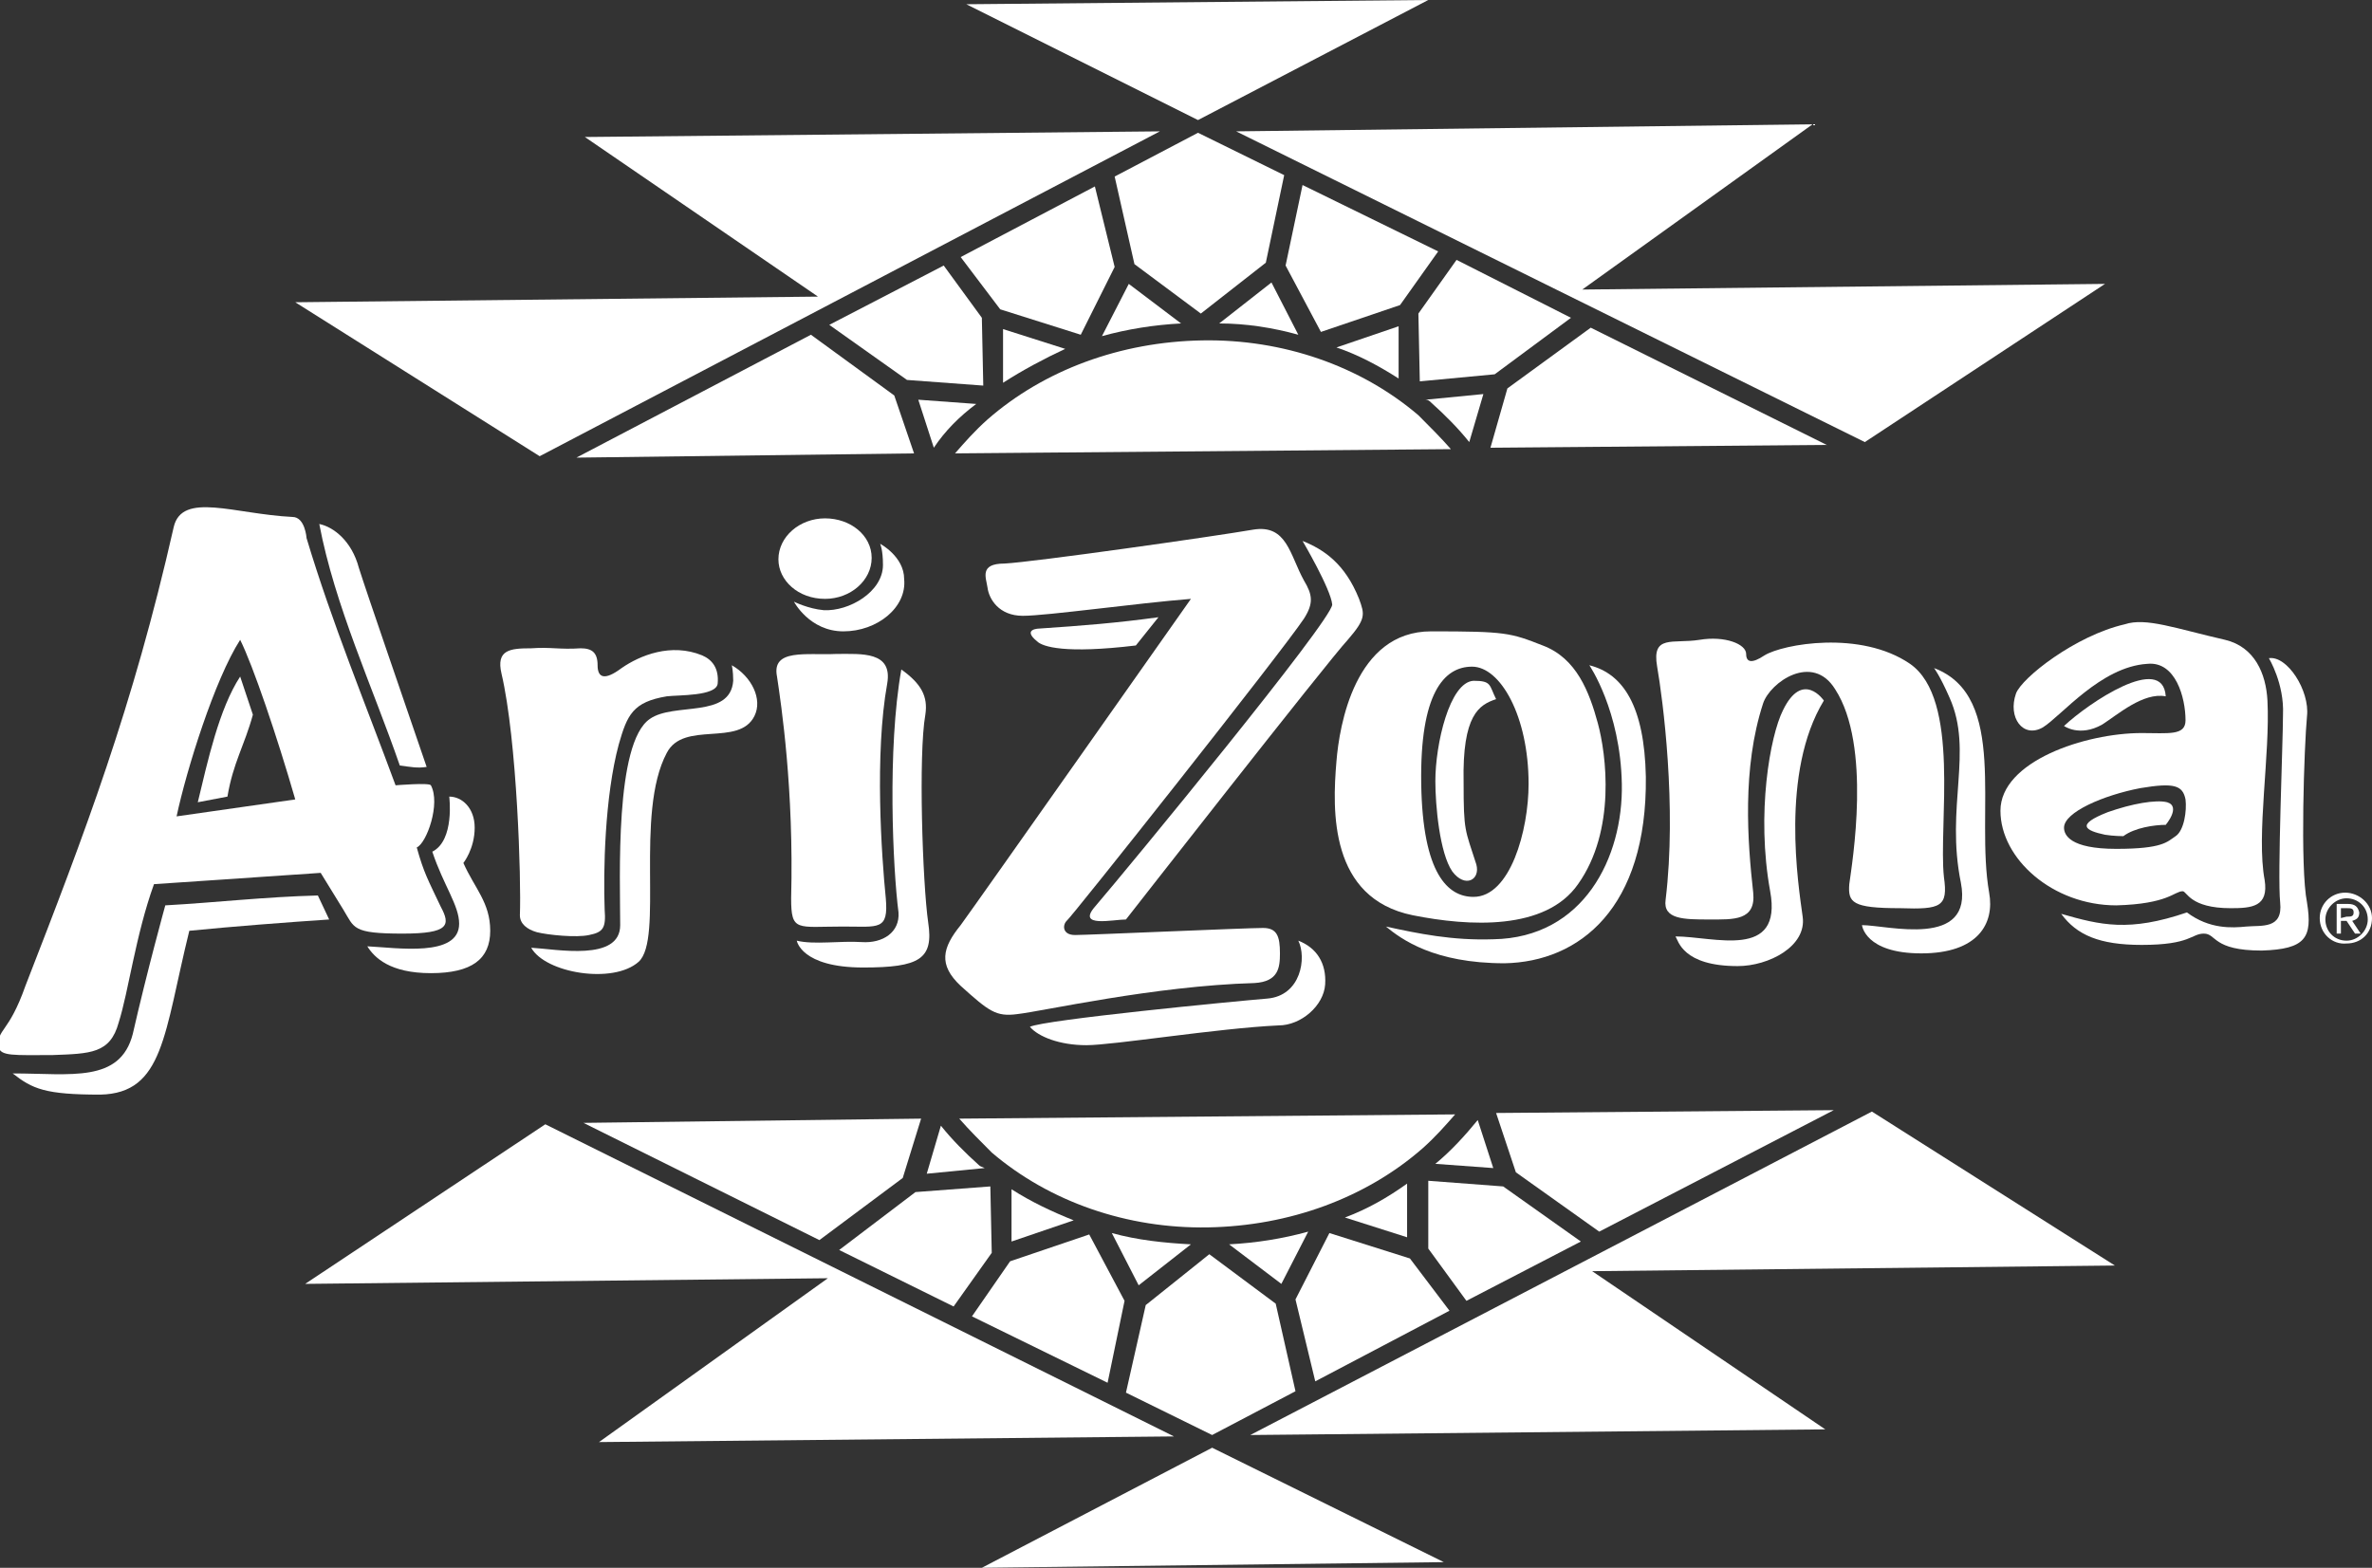 <?xml version="1.0" encoding="utf-8"?>
<!-- Generator: Adobe Illustrator 24.1.2, SVG Export Plug-In . SVG Version: 6.00 Build 0)  -->
<svg version="1.1" id="Layer_1" xmlns="http://www.w3.org/2000/svg" xmlns:xlink="http://www.w3.org/1999/xlink" x="0px" y="0px"
	 viewBox="0 0 167.9 111" style="enable-background:new 0 0 167.9 111;" xml:space="preserve">
<rect x="0" y="0" width="167.9" height="111" fill="#333333" stroke="none"/>
<style type="text/css">
	.st0{display:none;}
	.st1{display:inline;}
	.st2{fill:#FFFFFF;}
</style>
<g>
	<g>
		<g>
			<g class="st0">
				<path class="st1" d="M-47.7-161c0.6,1.9,3.3,9.7,4.8,14.1c-0.7,0.1-1.1,0-1.9-0.1c-1.9-5.5-4.6-11.3-5.7-17.1
					C-49.5-163.9-48.3-162.9-47.7-161z"/>
				<path class="st1" d="M23-158.8c0.4,1.1,0.5,1.4-0.8,2.9c-1.3,1.5-15.7,19.8-15.7,19.8c-0.9,0-3.5,0.6-2.2-0.9
					c2.4-2.8,16.8-20.3,16.8-21.4c-0.1-1.1-2.1-4.5-2.1-4.5C20.6-162.3,22.1-161.3,23-158.8z"/>
				<path class="st1" d="M8.8-157.5l-1.6,2c-5,0.6-6.6,0.1-7-0.3c-1.1-0.9,0.2-0.9,0.2-0.9C3.4-157,5.9-157.2,8.8-157.5z"/>
				<path class="st1" d="M-19.8-150.6c-1.1,2.2-5,0.3-6.2,2.6c-2.3,4.3-0.2,13.2-2,14.8c-1.8,1.6-6.6,0.8-7.6-1
					c1.8,0.1,6.3,1,6.3-1.6c0-3.3-0.4-12.9,2.1-14.6c1.7-1.2,5.7,0,5.9-2.7c0-0.7-0.1-1.1-0.1-1.1C-20-153.3-19.2-151.8-19.8-150.6z
					"/>
				<path class="st1" d="M-7.7-150.6c-0.5,2.8-0.2,11.9,0.2,14.7c0.4,2.6-0.6,3.2-4.6,3.2c-4.4,0-4.7-1.9-4.7-1.9
					c1.2,0.3,3.1,0,4.6,0.1c1.5,0.1,2.7-0.7,2.6-2.1c-0.4-3.1-0.8-11.6,0.2-17.2C-8-152.8-7.5-152-7.7-150.6z"/>
				<path class="st1" d="M-55.3-150.6c-0.6,2.2-1.4,3.4-1.8,5.8l-2.2,0.4c0.7-2.9,1.5-6.6,3-8.9L-55.3-150.6z"/>
				<path class="st1" d="M43.3-146.2c0.1,9.3-4.7,13.1-10,13.2c-5,0-7.3-1.7-8.4-2.6c2.3,0.5,4.7,1,7.6,0.9c6.4-0.1,9.2-5.8,9.1-11
					c-0.1-5.2-2.3-8.4-2.3-8.4C41.8-153.5,43.2-151.2,43.3-146.2z"/>
				<path class="st1" d="M90.1-150.6c-0.2,2.1-0.5,10.7,0,13.2c0.4,2.5-0.1,3.3-3.2,3.4c-3.5,0-3.2-1.2-4.1-1.2
					c-0.9,0-0.9,0.8-4.4,0.8c-3,0-4.6-0.7-5.7-2.2c2.8,0.8,4.8,1.3,8.9-0.1c1.6,1.2,3.2,1.1,4.2,1c1.1-0.1,2.6,0.2,2.4-1.7
					c-0.2-1.9,0.2-11.4,0.2-13.3c0.1-2.2-1-4-1-4C88.7-154.9,90.3-152.4,90.1-150.6z"/>
				<path class="st1" d="M67.7-138c0.4,2.2-0.8,4.3-4.8,4.3c-4,0-4.2-2-4.2-2c1.8,0,7.9,1.7,7-3c-1.1-5.4,0.9-9.3-0.8-13.1
					c-0.7-1.6-1.1-2.1-1.1-2.1C69-151.9,66.6-143.7,67.7-138z"/>
				<path class="st1" d="M32.7-151.7c-1.2,0.4-2.4,1.1-2.3,5.9c0,3.5,0.1,3.3,0.9,5.8c0.3,1.1-0.8,1.7-1.7,0.5
					c-0.9-1.3-1.2-4.7-1.2-6.4c0-2.6,1-7,2.7-7.1C32.4-153,32.3-152.7,32.7-151.7z"/>
				<path class="st1" d="M80.1-151.9c-1.6-0.3-3.4,1.3-4.5,2c-1.6,0.9-2.7,0.1-2.7,0.1C74.7-151.5,79.9-155,80.1-151.9z"/>
				<path class="st1" d="M55.9-151.6c-3.1,5.1-1.8,13.1-1.5,15.3c0.3,2.1-2.4,3.5-4.6,3.5c-3.9,0-4.2-1.8-4.4-2.1
					c2.7,0,7.6,1.7,6.7-3.2c-1-5.5,0-11,0.9-12.8C54.5-153.9,55.9-151.6,55.9-151.6z"/>
				<path class="st1" d="M-39.6-142.6c0,1.5-0.8,2.5-0.8,2.5c0.8,1.8,1.9,2.8,1.9,4.8c0,2-1.3,3-4.2,3c-2.9,0-4-1.1-4.5-1.9
					c2.1,0.1,6.5,0.8,6.5-1.6c0-1.3-1.1-2.7-1.9-5.1c1.6-0.8,1.2-3.9,1.2-3.9C-40.5-144.8-39.6-144.1-39.6-142.6z"/>
				<path class="st1" d="M80.2-144.4c1,0.3-0.1,1.6-0.1,1.6c-0.8,0-2.2,0.2-3,0.8c0,0-0.7,0-1.3-0.1c-1.4-0.3-2.1-0.7,0.2-1.6
					C77.7-144.4,79.4-144.6,80.2-144.4z"/>
				<path class="st1" d="M-49.9-136.1c-3,0.2-6.9,0.5-9.9,0.8c-1.8,7.3-1.8,11.5-6.3,11.6c-3.9,0-4.8-0.4-6.2-1.5
					c4.1,0,7.6,0.7,8.5-2.8c1-4.4,2.3-9.1,2.3-9.1c3.6-0.2,7-0.6,10.8-0.7L-49.9-136.1z"/>
				<path class="st1" d="M20.6-131.5c-0.1,1.5-1.7,2.9-3.3,2.9c-4.3,0.2-11.7,1.4-13.6,1.4c-1.9,0-3.4-0.6-4-1.3
					c1-0.5,14.4-1.8,16.8-2c2.4-0.2,2.8-2.9,2.2-4.1C20-134.2,20.7-133,20.6-131.5z"/>
				<g class="st1">
					<path d="M-10.8-162.7c0,0,0.2,0.4,0.2,1.5c0,1.9-2.4,3.3-4.2,3.2c-1.1-0.1-2.1-0.6-2.1-0.6s1.1,2.1,3.5,2.1
						c2.4,0,4.5-1.7,4.3-3.7C-9.2-161.9-10.8-162.7-10.8-162.7z"/>
				</g>
			</g>
			<g>
				<g>
					<path class="st2" d="M25.4,40.2c0.6,1.9,3.3,9.7,4.8,14.1c-0.7,0.1-1.1,0-1.9-0.1c-1.9-5.5-4.6-11.3-5.7-17.1
						C23.6,37.3,24.9,38.3,25.4,40.2z"/>
					<path class="st2" d="M96.2,42.4c0.4,1.1,0.5,1.4-0.8,2.9C94,46.8,79.7,65.1,79.7,65.1c-0.9,0-3.5,0.6-2.2-0.9
						c2.4-2.8,16.8-20.3,16.8-21.4c-0.1-1.1-2.1-4.5-2.1-4.5C93.7,38.9,95.2,39.9,96.2,42.4z"/>
					<path class="st2" d="M82,43.7l-1.6,2c-5,0.6-6.6,0.1-7-0.3c-1.1-0.9,0.2-0.9,0.2-0.9C76.6,44.3,79.1,44.1,82,43.7z"/>
					<path class="st2" d="M53.4,50.7c-1.1,2.2-5,0.3-6.2,2.6c-2.3,4.3-0.2,13.2-2,14.8c-1.8,1.6-6.6,0.8-7.6-1
						c1.8,0.1,6.3,1,6.3-1.6c0-3.3-0.4-12.9,2.1-14.6c1.7-1.2,5.7,0,5.9-2.7c0-0.7-0.1-1.1-0.1-1.1C53.2,47.9,54,49.5,53.4,50.7z"/>
					<path class="st2" d="M65.5,50.6c-0.5,2.8-0.2,11.9,0.2,14.7c0.4,2.6-0.6,3.2-4.6,3.2c-4.4,0-4.7-1.9-4.7-1.9
						c1.2,0.3,3.1,0,4.6,0.1c1.5,0.1,2.7-0.7,2.6-2.1c-0.4-3.1-0.8-11.6,0.2-17.2C65.2,48.4,65.7,49.3,65.5,50.6z"/>
					<path class="st2" d="M17.9,50.6c-0.6,2.2-1.4,3.4-1.8,5.8L14,56.8c0.7-2.9,1.5-6.6,3-8.9L17.9,50.6z"/>
					<path class="st2" d="M116.5,55c0.1,9.3-4.7,13.1-10,13.2c-5,0-7.3-1.7-8.4-2.6c2.3,0.5,4.7,1,7.6,0.9c6.4-0.1,9.2-5.8,9.1-11
						c-0.1-5.2-2.3-8.4-2.3-8.4C114.9,47.7,116.4,50,116.5,55z"/>
					<path class="st2" d="M163.3,50.7c-0.2,2.1-0.5,10.7,0,13.2c0.4,2.5-0.1,3.3-3.2,3.4c-3.5,0-3.2-1.2-4.1-1.2
						c-0.9,0-0.9,0.8-4.4,0.8c-3,0-4.6-0.7-5.7-2.2c2.8,0.8,4.8,1.3,8.9-0.1c1.6,1.2,3.2,1.1,4.2,1c1.1-0.1,2.6,0.2,2.4-1.7
						c-0.2-1.9,0.2-11.4,0.2-13.3c0.1-2.2-1-4-1-4C161.9,46.4,163.5,48.9,163.3,50.7z"/>
					<path class="st2" d="M140.8,63.2c0.4,2.2-0.8,4.3-4.8,4.3c-4,0-4.2-2-4.2-2c1.8,0,7.9,1.7,7-3c-1.1-5.4,0.9-9.3-0.8-13.1
						c-0.7-1.6-1.1-2.1-1.1-2.1C142.2,49.3,139.8,57.5,140.8,63.2z"/>
					<path class="st2" d="M105.9,49.5c-1.2,0.4-2.4,1.1-2.3,5.9c0,3.5,0.1,3.3,0.9,5.8c0.3,1.1-0.8,1.7-1.7,0.5
						c-0.9-1.3-1.2-4.7-1.2-6.4c0-2.6,1-7,2.7-7.1C105.6,48.2,105.4,48.5,105.9,49.5z"/>
					<path class="st2" d="M153.3,49.3c-1.6-0.3-3.4,1.3-4.5,2c-1.6,0.9-2.7,0.1-2.7,0.1C147.8,49.8,153.1,46.2,153.3,49.3z"/>
					<path class="st2" d="M129.1,49.6c-3.1,5.1-1.8,13.1-1.5,15.3c0.3,2.1-2.4,3.5-4.6,3.5c-3.9,0-4.2-1.8-4.4-2.1
						c2.7,0,7.6,1.7,6.7-3.2c-1-5.5,0-11,0.9-12.8C127.6,47.4,129.1,49.6,129.1,49.6z"/>
					<path class="st2" d="M33.6,58.6c0,1.5-0.8,2.5-0.8,2.5c0.8,1.8,1.9,2.8,1.9,4.8c0,2-1.3,3-4.2,3c-2.9,0-4-1.1-4.5-1.9
						c2.1,0.1,6.5,0.8,6.5-1.6c0-1.3-1.1-2.7-1.9-5.1c1.6-0.8,1.2-3.9,1.2-3.9C32.7,56.4,33.6,57.2,33.6,58.6z"/>
					<path class="st2" d="M153.4,56.8c1,0.3-0.1,1.6-0.1,1.6c-0.8,0-2.2,0.2-3,0.8c0,0-0.7,0-1.3-0.1c-1.4-0.3-2.1-0.7,0.2-1.6
						C150.9,56.9,152.6,56.6,153.4,56.8z"/>
					<path class="st2" d="M23.3,65.1c-3,0.2-6.9,0.5-9.9,0.8c-1.8,7.3-1.8,11.5-6.3,11.6c-3.9,0-4.8-0.4-6.2-1.5
						c4.1,0,7.6,0.7,8.5-2.8c1-4.4,2.3-9.1,2.3-9.1c3.6-0.2,7-0.6,10.8-0.7L23.3,65.1z"/>
					<path class="st2" d="M93.8,69.7c-0.1,1.5-1.7,2.9-3.3,2.9c-4.3,0.2-11.7,1.4-13.6,1.4c-1.9,0-3.4-0.6-4-1.3
						c1-0.5,14.4-1.8,16.8-2c2.4-0.2,2.8-2.9,2.2-4.1C93.2,67.1,93.9,68.2,93.8,69.7z"/>
					<g>
						<path class="st2" d="M62.3,38.5c0,0,0.2,0.4,0.2,1.5c0,1.9-2.4,3.3-4.2,3.2c-1.1-0.1-2.1-0.6-2.1-0.6s1.1,2.1,3.5,2.1
							c2.4,0,4.5-1.7,4.3-3.7C64,39.4,62.3,38.5,62.3,38.5z"/>
					</g>
				</g>
				<g>
					<g>
						<path class="st2" d="M92.3,41.1c0.6,1,0.7,1.6,0,2.7C90.7,46.2,75.8,65,75.5,65.2c-0.3,0.3-0.3,1,0.6,1
							c0.9,0,12.1-0.5,13.3-0.5c1,0,1.2,0.6,1.2,1.8c0,1-0.1,2-1.8,2.1c-7.1,0.2-15,2-16.8,2.2c-1.5,0.2-2-0.2-4-2
							c-1.6-1.5-1.3-2.7,0-4.3c1.1-1.5,16.3-23.1,16.3-23.1c-3.8,0.3-10.2,1.2-11.9,1.2c-1.7,0-2.4-1.2-2.5-2
							c-0.1-0.7-0.6-1.7,1.2-1.7c2-0.1,14.7-1.9,17.6-2.4C91.1,37.1,91.3,39.3,92.3,41.1z"/>
						<path class="st2" d="M41.1,45.9c0.8,0,1.2,0.3,1.2,1.2c0,0.9,0.5,1.1,1.7,0.2c1.3-0.9,3.5-1.8,5.7-0.9c0.7,0.3,1.2,0.9,1.1,2
							c-0.1,0.9-2.8,0.8-3.6,0.9c-2.4,0.4-2.8,1.3-3.4,3.4c-1,3.7-1.1,9-1,11.7c0.1,1.3-0.1,1.6-1.1,1.8c-0.9,0.2-2.9,0-3.7-0.2
							c-0.7-0.2-1.2-0.6-1.2-1.2c0.1-2.5-0.2-12.4-1.3-17.1c-0.4-1.7,0.6-1.8,2.1-1.8C39,45.8,39.6,46,41.1,45.9z"/>
						<path class="st2" d="M120.3,45.3c1.8-0.3,3.3,0.3,3.3,1c0,0.6,0.4,0.7,1.3,0.1c1.3-0.8,6.8-1.8,10.3,0.6
							c3.6,2.5,2,11.4,2.4,15.1c0.3,2.1-0.2,2.3-3.1,2.2c-3.4,0-3.7-0.4-3.6-1.7c0.2-1.5,1.6-9.8-1-13.8c-1.6-2.6-4.6-0.5-5.1,1
							c-1.5,4.6-1.1,9.8-0.7,13.4c0.2,2-1.4,1.9-3.1,1.9c-1.8,0-3.3,0-3.1-1.4c0.8-6.6-0.2-14.2-0.6-16.5
							C116.9,44.9,118.4,45.6,120.3,45.3z"/>
						<g>
							<path class="st2" d="M58.4,42.4c1.8,0,3.3-1.3,3.3-2.9c0-1.6-1.5-2.8-3.3-2.8c-1.8,0-3.3,1.3-3.3,2.9
								C55.1,41.1,56.5,42.4,58.4,42.4z"/>
						</g>
						<path class="st2" d="M62.8,48.4c-0.9,5-0.4,12.2-0.1,15.2c0.2,2.3-0.5,2-3,2c-3.3,0-3.7,0.4-3.7-2c0.2-7.7-0.7-13.7-1-15.7
							c-0.4-2,2.1-1.5,4.2-1.6C61,46.3,63.2,46.1,62.8,48.4z"/>
						<path class="st2" d="M109.2,45.7c2.4,0.9,3.3,3.3,3.9,5.5c0.6,2.2,1.3,7.6-1.4,11.4c-2.3,3.3-7.7,3-11.7,2.2
							c-5.9-1.2-5.7-7.4-5.4-10.9c0.2-2.5,1.3-9.2,6.7-9.2C106.6,44.7,106.9,44.8,109.2,45.7z M100.6,55.5c0.1,6.4,1.9,8,3.7,8
							c2.6,0,3.9-4.7,3.9-8c0-4.8-2-8.3-4-8.3C102.2,47.2,100.5,49.1,100.6,55.5z"/>
						<path class="st2" d="M21.7,38.1c1.8,6,4.2,11.8,6.3,17.5c0,0,2.4-0.2,2.5,0c0.7,1.3-0.3,4.1-1,4.4c0.5,1.8,0.8,2.3,1.7,4.2
							c0.7,1.3,0.6,1.9-2.7,1.9c-3.6,0-3.4-0.4-4.2-1.7c-0.8-1.3-1.6-2.6-1.6-2.6l-11.8,0.8c-1.3,3.6-1.8,7.6-2.5,9.8
							c-0.6,2.2-2,2.2-4.7,2.3c-2.7,0-3.7,0.1-3.8-0.6c-0.1-1.3,0.7-0.9,1.9-4.3C6,59,9.4,50.1,12.3,37.3c0.6-2.5,4.3-0.9,8.4-0.7
							C21.6,36.6,21.7,38.1,21.7,38.1z M12.5,57.8l8.4-1.2c-1.3-4.5-3-9.5-3.9-11.3C15.2,48.1,13.2,54.5,12.5,57.8z"/>
						<path class="st2" d="M157.5,45.3c2.1,0.5,2.9,2.4,3,4.3c0.2,3.8-0.8,9.5-0.2,12.7c0.3,1.9-0.9,2-2.4,2c-2.9,0-3.1-1.2-3.4-1.2
							c-0.6,0-1,0.9-4.7,1c-4.5,0-8.2-3.3-8.2-6.7c0-3.5,6-5.5,10-5.5c1.9,0,3.1,0.2,3.1-0.9c0-1.6-0.7-4.2-2.7-4
							c-3.3,0.2-6.1,3.7-7.4,4.5c-1.4,0.8-2.5-0.7-1.9-2.4c0.4-1.1,4.2-4.1,7.7-4.9C151.9,43.7,154,44.5,157.5,45.3z M151.5,55.8
							c-2.6,0.5-5.4,1.7-5.4,2.8c0,0.5,0.4,1.5,3.7,1.5c3.3,0,3.6-0.5,4.2-0.9c0.6-0.4,0.8-1.8,0.7-2.6
							C154.5,55.6,153.9,55.4,151.5,55.8z"/>
					</g>
					<g>
						<path class="st2" d="M164.2,65c0-1,0.8-1.8,1.8-1.8c1,0,1.9,0.8,1.9,1.8c0,1.1-0.8,1.8-1.8,1.8
							C165.1,66.9,164.2,66.1,164.2,65z M166.1,66.6c0.8,0,1.5-0.7,1.5-1.5c0-0.9-0.7-1.5-1.5-1.5c-0.8,0-1.5,0.7-1.5,1.5
							C164.6,65.9,165.2,66.6,166.1,66.6z M165.7,66.1l-0.3,0l0-2.1l0.8,0c0.5,0,0.7,0.2,0.8,0.6c0,0.4-0.2,0.5-0.5,0.6l0.6,0.9
							l-0.4,0l-0.6-0.9l-0.4,0L165.7,66.1z M166.1,64.9c0.3,0,0.5,0,0.5-0.3c0-0.3-0.2-0.3-0.5-0.3l-0.4,0l0,0.7L166.1,64.9z"/>
					</g>
				</g>
				<g>
					<g>
						<polygon class="st2" points="132,31.3 87.5,9.3 128.3,8.8 112,20.5 149,20.1 						"/>
						<path class="st2" d="M68.4,0.3L101.1,0L84.8,8.5L68.4,0.3z"/>
						<polygon class="st2" points="20.9,21.4 57.9,21 41.4,9.7 82.1,9.3 38.2,32.3 						"/>
						<g>
							<path class="st2" d="M69.1,28.6L65,28.3l1.1,3.4C66.9,30.5,67.9,29.5,69.1,28.6z"/>
							<path class="st2" d="M75.4,24.7L71,23.3l0,3.8C72.4,26.2,73.9,25.4,75.4,24.7z"/>
							<path class="st2" d="M83.6,22.9l-3.7-2.8L78,23.8C79.8,23.3,81.7,23,83.6,22.9z"/>
							<path class="st2" d="M91.9,23.7L90,20l-3.7,2.9C88.2,22.9,90.1,23.2,91.9,23.7z"/>
							<path class="st2" d="M99,26.8l0-3.7l-4.4,1.5C96.1,25.1,97.6,25.9,99,26.8z"/>
							<path class="st2" d="M101.3,28.5c1,0.9,1.9,1.8,2.7,2.8l1-3.4l-4.1,0.4C101.1,28.3,101.2,28.4,101.3,28.5z"/>
						</g>
						<g>
							<g>
								<polygon class="st2" points="112.6,23.2 106.7,27.5 105.5,31.7 129.3,31.5 								"/>
								<polygon class="st2" points="99.1,21.6 101.8,17.8 92.2,13.1 91,18.8 93.5,23.5 								"/>
								<polygon class="st2" points="103.1,18.4 100.4,22.2 100.5,27 105.8,26.5 111.2,22.5 								"/>
							</g>
							<polygon class="st2" points="89.6,18.6 90.9,12.4 84.8,9.4 78.9,12.5 80.3,18.7 85,22.2 							"/>
							<polygon class="st2" points="77.5,13.2 68,18.2 70.8,21.9 76.5,23.7 78.9,18.9 							"/>
							<polygon class="st2" points="57.4,23.7 40.8,32.4 64.7,32.1 63.3,28 							"/>
							<polygon class="st2" points="58.7,23 64.2,26.9 69.6,27.3 69.5,22.5 66.8,18.8 							"/>
						</g>
						<path class="st2" d="M102.7,31.8c-0.7-0.8-1.5-1.6-2.3-2.4c-4.1-3.5-9.6-5.4-15.3-5.3c-5.8,0.1-11.2,2.1-15.2,5.6
							c-0.9,0.8-1.6,1.6-2.3,2.4L102.7,31.8z"/>
					</g>
				</g>
				<g>
					<g>
						<polygon class="st2" points="38.6,79.6 83.1,101.7 42.4,102.1 58.6,90.5 21.6,90.9 						"/>
						<path class="st2" d="M102.2,110.6L69.5,111l16.3-8.5L102.2,110.6z"/>
						<polygon class="st2" points="149.7,89.6 112.7,90 129.2,101.2 88.5,101.6 132.5,78.7 						"/>
						<g>
							<path class="st2" d="M101.6,82.4l4.1,0.3l-1.1-3.4C103.7,80.4,102.7,81.5,101.6,82.4z"/>
							<path class="st2" d="M95.2,86.2l4.4,1.4l0-3.8C98.2,84.8,96.8,85.6,95.2,86.2z"/>
							<path class="st2" d="M87,88.1l3.7,2.8l1.9-3.7C90.8,87.7,88.9,88,87,88.1z"/>
							<path class="st2" d="M78.7,87.3l1.9,3.7l3.7-2.9C82.4,88,80.5,87.8,78.7,87.3z"/>
							<path class="st2" d="M71.6,84.2l0,3.7l4.4-1.5C74.5,85.8,73,85.1,71.6,84.2z"/>
							<path class="st2" d="M69.3,82.5c-1-0.9-1.9-1.8-2.7-2.8l-1,3.4l4.1-0.4C69.5,82.6,69.4,82.6,69.3,82.5z"/>
						</g>
						<g>
							<g>
								<polygon class="st2" points="58,87.8 63.9,83.4 65.2,79.2 41.3,79.5 								"/>
								<polygon class="st2" points="71.5,89.3 68.8,93.2 78.4,97.9 79.6,92.1 77.1,87.4 								"/>
								<polygon class="st2" points="67.5,92.5 70.2,88.7 70.1,84 64.8,84.4 59.4,88.5 								"/>
							</g>
							<polygon class="st2" points="81.1,92.4 79.7,98.6 85.8,101.6 91.7,98.5 90.3,92.3 85.6,88.8 							"/>
							<polygon class="st2" points="93.1,97.8 102.6,92.8 99.8,89.1 94.1,87.3 91.7,92 							"/>
							<polygon class="st2" points="113.2,87.2 129.8,78.6 105.9,78.8 107.3,83 							"/>
							<polygon class="st2" points="111.9,87.9 106.4,84 101.1,83.6 101.1,88.4 103.8,92.1 							"/>
						</g>
						<path class="st2" d="M67.9,79.2c0.7,0.8,1.5,1.6,2.3,2.4c4.1,3.5,9.6,5.4,15.3,5.3c5.8-0.1,11.2-2.1,15.2-5.6
							c0.9-0.8,1.6-1.6,2.3-2.4L67.9,79.2z"/>
					</g>
				</g>
			</g>
		</g>
	</g>
</g>
</svg>
